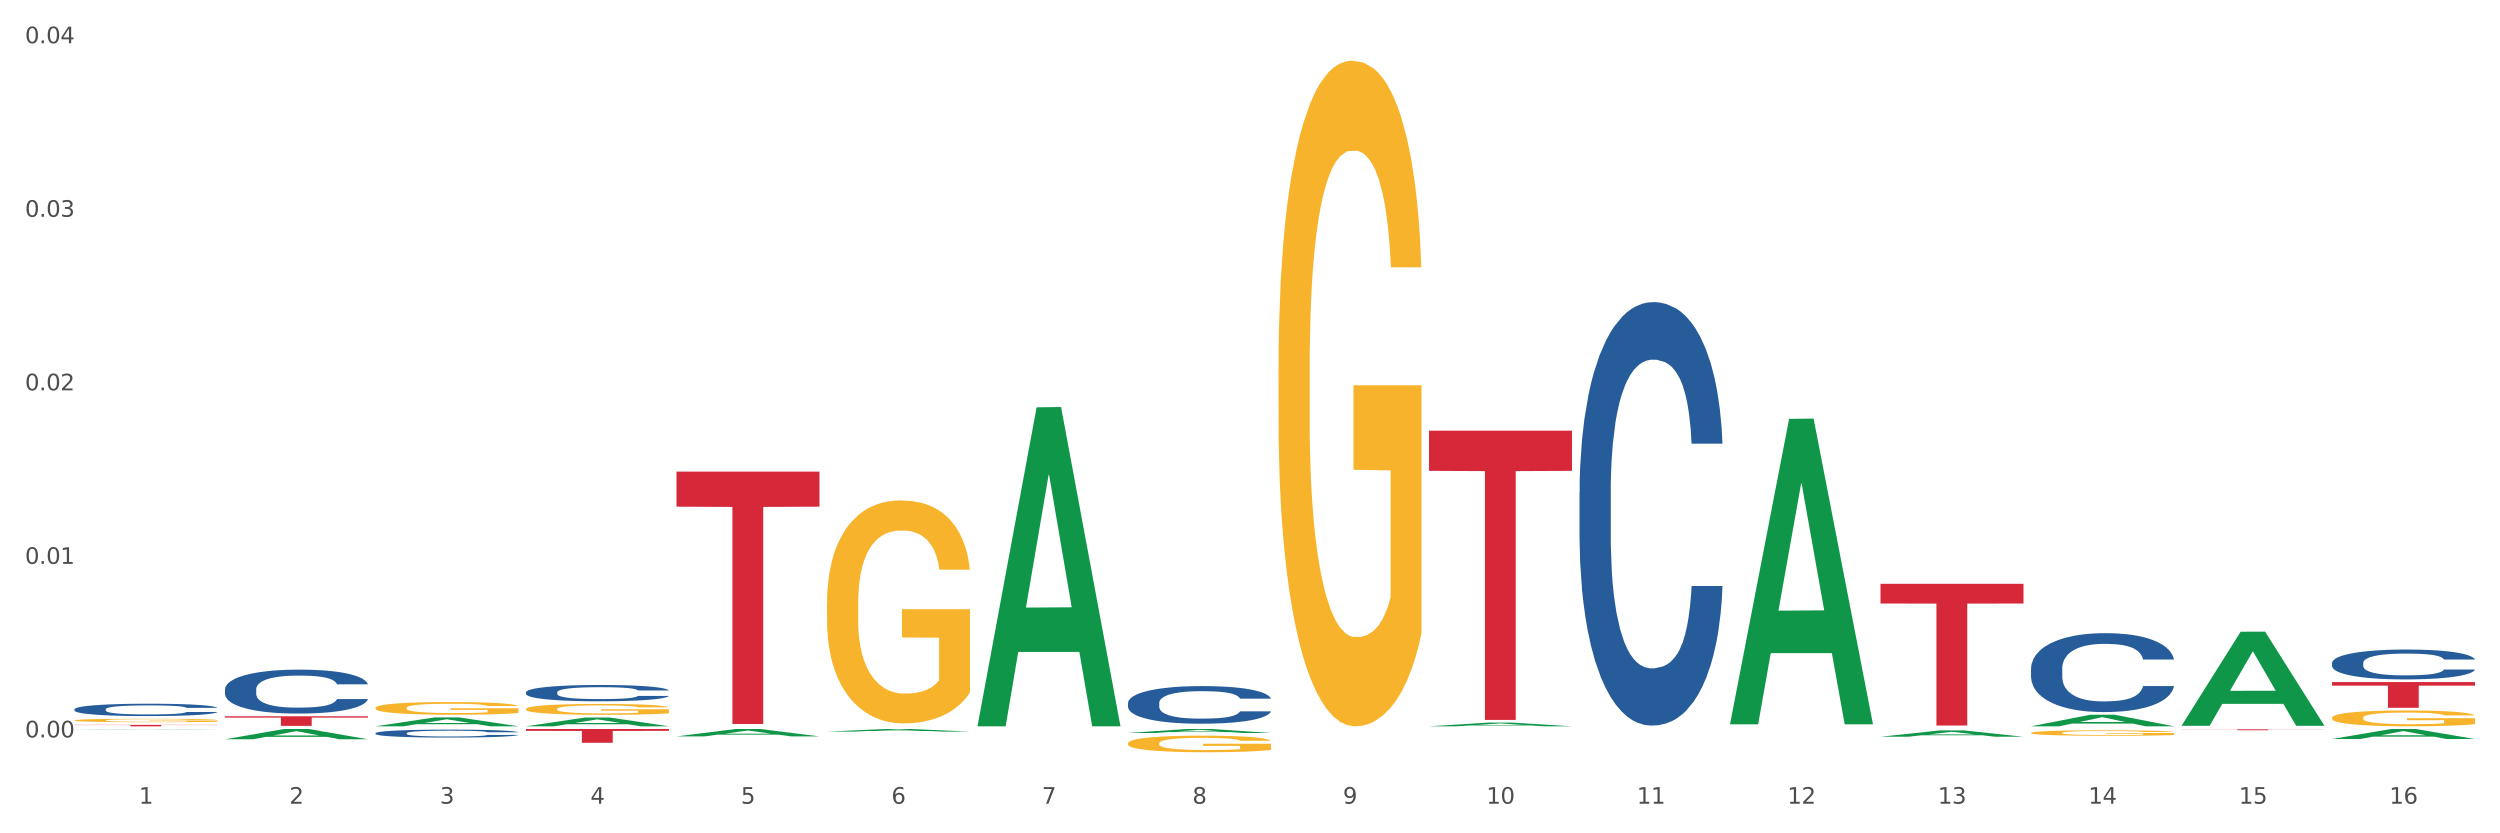 <?xml version="1.0" encoding="utf-8" standalone="no"?>
<!DOCTYPE svg PUBLIC "-//W3C//DTD SVG 1.1//EN"
  "http://www.w3.org/Graphics/SVG/1.1/DTD/svg11.dtd">
<svg xmlns:xlink="http://www.w3.org/1999/xlink" width="1080pt" height="360pt" viewBox="0 0 1080 360" xmlns="http://www.w3.org/2000/svg" version="1.1">
 <rect x="0" y="0" width="1080" height="360" fill="#333333" stroke="none"/>
 <defs>
  <style type="text/css">*{stroke-linejoin: round; stroke-linecap: butt}</style>
 </defs>
 <g id="figure_1">
  <g id="patch_1">
   <path d="M 0 360 
L 1080 360 
L 1080 0 
L 0 0 
z
" style="fill: #ffffff; stroke: #ffffff; stroke-linejoin: miter"/>
  </g>
  <g id="axes_1">
   <g id="matplotlib.axis_1">
    <g id="xtick_1">
     <g id="text_1">
      <!-- 1 -->
      <g style="fill: #4d4d4d" transform="translate(60.004 347.204) scale(0.096 -0.096)">
       <defs>
        <path id="DejaVuSans-31" d="M 794 531 
L 1825 531 
L 1825 4091 
L 703 3866 
L 703 4441 
L 1819 4666 
L 2450 4666 
L 2450 531 
L 3481 531 
L 3481 0 
L 794 0 
L 794 531 
z
" transform="scale(0.016)"/>
       </defs>
       <use xlink:href="#DejaVuSans-31"/>
      </g>
     </g>
    </g>
    <g id="xtick_2">
     <g id="text_2">
      <!-- 2 -->
      <g style="fill: #4d4d4d" transform="translate(125.021 347.204) scale(0.096 -0.096)">
       <defs>
        <path id="DejaVuSans-32" d="M 1228 531 
L 3431 531 
L 3431 0 
L 469 0 
L 469 531 
Q 828 903 1448 1529 
Q 2069 2156 2228 2338 
Q 2531 2678 2651 2914 
Q 2772 3150 2772 3378 
Q 2772 3750 2511 3984 
Q 2250 4219 1831 4219 
Q 1534 4219 1204 4116 
Q 875 4013 500 3803 
L 500 4441 
Q 881 4594 1212 4672 
Q 1544 4750 1819 4750 
Q 2544 4750 2975 4387 
Q 3406 4025 3406 3419 
Q 3406 3131 3298 2873 
Q 3191 2616 2906 2266 
Q 2828 2175 2409 1742 
Q 1991 1309 1228 531 
z
" transform="scale(0.016)"/>
       </defs>
       <use xlink:href="#DejaVuSans-32"/>
      </g>
     </g>
    </g>
    <g id="xtick_3">
     <g id="text_3">
      <!-- 3 -->
      <g style="fill: #4d4d4d" transform="translate(190.039 347.204) scale(0.096 -0.096)">
       <defs>
        <path id="DejaVuSans-33" d="M 2597 2516 
Q 3050 2419 3304 2112 
Q 3559 1806 3559 1356 
Q 3559 666 3084 287 
Q 2609 -91 1734 -91 
Q 1441 -91 1130 -33 
Q 819 25 488 141 
L 488 750 
Q 750 597 1062 519 
Q 1375 441 1716 441 
Q 2309 441 2620 675 
Q 2931 909 2931 1356 
Q 2931 1769 2642 2001 
Q 2353 2234 1838 2234 
L 1294 2234 
L 1294 2753 
L 1863 2753 
Q 2328 2753 2575 2939 
Q 2822 3125 2822 3475 
Q 2822 3834 2567 4026 
Q 2313 4219 1838 4219 
Q 1578 4219 1281 4162 
Q 984 4106 628 3988 
L 628 4550 
Q 988 4650 1302 4700 
Q 1616 4750 1894 4750 
Q 2613 4750 3031 4423 
Q 3450 4097 3450 3541 
Q 3450 3153 3228 2886 
Q 3006 2619 2597 2516 
z
" transform="scale(0.016)"/>
       </defs>
       <use xlink:href="#DejaVuSans-33"/>
      </g>
     </g>
    </g>
    <g id="xtick_4">
     <g id="text_4">
      <!-- 4 -->
      <g style="fill: #4d4d4d" transform="translate(255.056 347.204) scale(0.096 -0.096)">
       <defs>
        <path id="DejaVuSans-34" d="M 2419 4116 
L 825 1625 
L 2419 1625 
L 2419 4116 
z
M 2253 4666 
L 3047 4666 
L 3047 1625 
L 3713 1625 
L 3713 1100 
L 3047 1100 
L 3047 0 
L 2419 0 
L 2419 1100 
L 313 1100 
L 313 1709 
L 2253 4666 
z
" transform="scale(0.016)"/>
       </defs>
       <use xlink:href="#DejaVuSans-34"/>
      </g>
     </g>
    </g>
    <g id="xtick_5">
     <g id="text_5">
      <!-- 5 -->
      <g style="fill: #4d4d4d" transform="translate(320.073 347.204) scale(0.096 -0.096)">
       <defs>
        <path id="DejaVuSans-35" d="M 691 4666 
L 3169 4666 
L 3169 4134 
L 1269 4134 
L 1269 2991 
Q 1406 3038 1543 3061 
Q 1681 3084 1819 3084 
Q 2600 3084 3056 2656 
Q 3513 2228 3513 1497 
Q 3513 744 3044 326 
Q 2575 -91 1722 -91 
Q 1428 -91 1123 -41 
Q 819 9 494 109 
L 494 744 
Q 775 591 1075 516 
Q 1375 441 1709 441 
Q 2250 441 2565 725 
Q 2881 1009 2881 1497 
Q 2881 1984 2565 2268 
Q 2250 2553 1709 2553 
Q 1456 2553 1204 2497 
Q 953 2441 691 2322 
L 691 4666 
z
" transform="scale(0.016)"/>
       </defs>
       <use xlink:href="#DejaVuSans-35"/>
      </g>
     </g>
    </g>
    <g id="xtick_6">
     <g id="text_6">
      <!-- 6 -->
      <g style="fill: #4d4d4d" transform="translate(385.09 347.204) scale(0.096 -0.096)">
       <defs>
        <path id="DejaVuSans-36" d="M 2113 2584 
Q 1688 2584 1439 2293 
Q 1191 2003 1191 1497 
Q 1191 994 1439 701 
Q 1688 409 2113 409 
Q 2538 409 2786 701 
Q 3034 994 3034 1497 
Q 3034 2003 2786 2293 
Q 2538 2584 2113 2584 
z
M 3366 4563 
L 3366 3988 
Q 3128 4100 2886 4159 
Q 2644 4219 2406 4219 
Q 1781 4219 1451 3797 
Q 1122 3375 1075 2522 
Q 1259 2794 1537 2939 
Q 1816 3084 2150 3084 
Q 2853 3084 3261 2657 
Q 3669 2231 3669 1497 
Q 3669 778 3244 343 
Q 2819 -91 2113 -91 
Q 1303 -91 875 529 
Q 447 1150 447 2328 
Q 447 3434 972 4092 
Q 1497 4750 2381 4750 
Q 2619 4750 2861 4703 
Q 3103 4656 3366 4563 
z
" transform="scale(0.016)"/>
       </defs>
       <use xlink:href="#DejaVuSans-36"/>
      </g>
     </g>
    </g>
    <g id="xtick_7">
     <g id="text_7">
      <!-- 7 -->
      <g style="fill: #4d4d4d" transform="translate(450.108 347.204) scale(0.096 -0.096)">
       <defs>
        <path id="DejaVuSans-37" d="M 525 4666 
L 3525 4666 
L 3525 4397 
L 1831 0 
L 1172 0 
L 2766 4134 
L 525 4134 
L 525 4666 
z
" transform="scale(0.016)"/>
       </defs>
       <use xlink:href="#DejaVuSans-37"/>
      </g>
     </g>
    </g>
    <g id="xtick_8">
     <g id="text_8">
      <!-- 8 -->
      <g style="fill: #4d4d4d" transform="translate(515.125 347.204) scale(0.096 -0.096)">
       <defs>
        <path id="DejaVuSans-38" d="M 2034 2216 
Q 1584 2216 1326 1975 
Q 1069 1734 1069 1313 
Q 1069 891 1326 650 
Q 1584 409 2034 409 
Q 2484 409 2743 651 
Q 3003 894 3003 1313 
Q 3003 1734 2745 1975 
Q 2488 2216 2034 2216 
z
M 1403 2484 
Q 997 2584 770 2862 
Q 544 3141 544 3541 
Q 544 4100 942 4425 
Q 1341 4750 2034 4750 
Q 2731 4750 3128 4425 
Q 3525 4100 3525 3541 
Q 3525 3141 3298 2862 
Q 3072 2584 2669 2484 
Q 3125 2378 3379 2068 
Q 3634 1759 3634 1313 
Q 3634 634 3220 271 
Q 2806 -91 2034 -91 
Q 1263 -91 848 271 
Q 434 634 434 1313 
Q 434 1759 690 2068 
Q 947 2378 1403 2484 
z
M 1172 3481 
Q 1172 3119 1398 2916 
Q 1625 2713 2034 2713 
Q 2441 2713 2670 2916 
Q 2900 3119 2900 3481 
Q 2900 3844 2670 4047 
Q 2441 4250 2034 4250 
Q 1625 4250 1398 4047 
Q 1172 3844 1172 3481 
z
" transform="scale(0.016)"/>
       </defs>
       <use xlink:href="#DejaVuSans-38"/>
      </g>
     </g>
    </g>
    <g id="xtick_9">
     <g id="text_9">
      <!-- 9 -->
      <g style="fill: #4d4d4d" transform="translate(580.142 347.204) scale(0.096 -0.096)">
       <defs>
        <path id="DejaVuSans-39" d="M 703 97 
L 703 672 
Q 941 559 1184 500 
Q 1428 441 1663 441 
Q 2288 441 2617 861 
Q 2947 1281 2994 2138 
Q 2813 1869 2534 1725 
Q 2256 1581 1919 1581 
Q 1219 1581 811 2004 
Q 403 2428 403 3163 
Q 403 3881 828 4315 
Q 1253 4750 1959 4750 
Q 2769 4750 3195 4129 
Q 3622 3509 3622 2328 
Q 3622 1225 3098 567 
Q 2575 -91 1691 -91 
Q 1453 -91 1209 -44 
Q 966 3 703 97 
z
M 1959 2075 
Q 2384 2075 2632 2365 
Q 2881 2656 2881 3163 
Q 2881 3666 2632 3958 
Q 2384 4250 1959 4250 
Q 1534 4250 1286 3958 
Q 1038 3666 1038 3163 
Q 1038 2656 1286 2365 
Q 1534 2075 1959 2075 
z
" transform="scale(0.016)"/>
       </defs>
       <use xlink:href="#DejaVuSans-39"/>
      </g>
     </g>
    </g>
    <g id="xtick_10">
     <g id="text_10">
      <!-- 10 -->
      <g style="fill: #4d4d4d" transform="translate(642.105 347.204) scale(0.096 -0.096)">
       <defs>
        <path id="DejaVuSans-30" d="M 2034 4250 
Q 1547 4250 1301 3770 
Q 1056 3291 1056 2328 
Q 1056 1369 1301 889 
Q 1547 409 2034 409 
Q 2525 409 2770 889 
Q 3016 1369 3016 2328 
Q 3016 3291 2770 3770 
Q 2525 4250 2034 4250 
z
M 2034 4750 
Q 2819 4750 3233 4129 
Q 3647 3509 3647 2328 
Q 3647 1150 3233 529 
Q 2819 -91 2034 -91 
Q 1250 -91 836 529 
Q 422 1150 422 2328 
Q 422 3509 836 4129 
Q 1250 4750 2034 4750 
z
" transform="scale(0.016)"/>
       </defs>
       <use xlink:href="#DejaVuSans-31"/>
       <use xlink:href="#DejaVuSans-30" transform="translate(63.623 0)"/>
      </g>
     </g>
    </g>
    <g id="xtick_11">
     <g id="text_11">
      <!-- 11 -->
      <g style="fill: #4d4d4d" transform="translate(707.123 347.204) scale(0.096 -0.096)">
       <use xlink:href="#DejaVuSans-31"/>
       <use xlink:href="#DejaVuSans-31" transform="translate(63.623 0)"/>
      </g>
     </g>
    </g>
    <g id="xtick_12">
     <g id="text_12">
      <!-- 12 -->
      <g style="fill: #4d4d4d" transform="translate(772.14 347.204) scale(0.096 -0.096)">
       <use xlink:href="#DejaVuSans-31"/>
       <use xlink:href="#DejaVuSans-32" transform="translate(63.623 0)"/>
      </g>
     </g>
    </g>
    <g id="xtick_13">
     <g id="text_13">
      <!-- 13 -->
      <g style="fill: #4d4d4d" transform="translate(837.157 347.204) scale(0.096 -0.096)">
       <use xlink:href="#DejaVuSans-31"/>
       <use xlink:href="#DejaVuSans-33" transform="translate(63.623 0)"/>
      </g>
     </g>
    </g>
    <g id="xtick_14">
     <g id="text_14">
      <!-- 14 -->
      <g style="fill: #4d4d4d" transform="translate(902.174 347.204) scale(0.096 -0.096)">
       <use xlink:href="#DejaVuSans-31"/>
       <use xlink:href="#DejaVuSans-34" transform="translate(63.623 0)"/>
      </g>
     </g>
    </g>
    <g id="xtick_15">
     <g id="text_15">
      <!-- 15 -->
      <g style="fill: #4d4d4d" transform="translate(967.192 347.204) scale(0.096 -0.096)">
       <use xlink:href="#DejaVuSans-31"/>
       <use xlink:href="#DejaVuSans-35" transform="translate(63.623 0)"/>
      </g>
     </g>
    </g>
    <g id="xtick_16">
     <g id="text_16">
      <!-- 16 -->
      <g style="fill: #4d4d4d" transform="translate(1032.209 347.204) scale(0.096 -0.096)">
       <use xlink:href="#DejaVuSans-31"/>
       <use xlink:href="#DejaVuSans-36" transform="translate(63.623 0)"/>
      </g>
     </g>
    </g>
    <g id="xtick_17"/>
    <g id="xtick_18"/>
    <g id="xtick_19"/>
    <g id="xtick_20"/>
    <g id="xtick_21"/>
    <g id="xtick_22"/>
    <g id="xtick_23"/>
    <g id="xtick_24"/>
    <g id="xtick_25"/>
    <g id="xtick_26"/>
    <g id="xtick_27"/>
    <g id="xtick_28"/>
    <g id="xtick_29"/>
    <g id="xtick_30"/>
    <g id="xtick_31"/>
   </g>
   <g id="matplotlib.axis_2">
    <g id="ytick_1">
     <g id="text_17">
      <!-- 0.00 -->
      <g style="fill: #4d4d4d" transform="translate(10.8 318.564) scale(0.096 -0.096)">
       <defs>
        <path id="DejaVuSans-2e" d="M 684 794 
L 1344 794 
L 1344 0 
L 684 0 
L 684 794 
z
" transform="scale(0.016)"/>
       </defs>
       <use xlink:href="#DejaVuSans-30"/>
       <use xlink:href="#DejaVuSans-2e" transform="translate(63.623 0)"/>
       <use xlink:href="#DejaVuSans-30" transform="translate(95.41 0)"/>
       <use xlink:href="#DejaVuSans-30" transform="translate(159.033 0)"/>
      </g>
     </g>
    </g>
    <g id="ytick_2">
     <g id="text_18">
      <!-- 0.01 -->
      <g style="fill: #4d4d4d" transform="translate(10.8 243.594) scale(0.096 -0.096)">
       <use xlink:href="#DejaVuSans-30"/>
       <use xlink:href="#DejaVuSans-2e" transform="translate(63.623 0)"/>
       <use xlink:href="#DejaVuSans-30" transform="translate(95.41 0)"/>
       <use xlink:href="#DejaVuSans-31" transform="translate(159.033 0)"/>
      </g>
     </g>
    </g>
    <g id="ytick_3">
     <g id="text_19">
      <!-- 0.02 -->
      <g style="fill: #4d4d4d" transform="translate(10.8 168.624) scale(0.096 -0.096)">
       <use xlink:href="#DejaVuSans-30"/>
       <use xlink:href="#DejaVuSans-2e" transform="translate(63.623 0)"/>
       <use xlink:href="#DejaVuSans-30" transform="translate(95.41 0)"/>
       <use xlink:href="#DejaVuSans-32" transform="translate(159.033 0)"/>
      </g>
     </g>
    </g>
    <g id="ytick_4">
     <g id="text_20">
      <!-- 0.03 -->
      <g style="fill: #4d4d4d" transform="translate(10.8 93.653) scale(0.096 -0.096)">
       <use xlink:href="#DejaVuSans-30"/>
       <use xlink:href="#DejaVuSans-2e" transform="translate(63.623 0)"/>
       <use xlink:href="#DejaVuSans-30" transform="translate(95.41 0)"/>
       <use xlink:href="#DejaVuSans-33" transform="translate(159.033 0)"/>
      </g>
     </g>
    </g>
    <g id="ytick_5">
     <g id="text_21">
      <!-- 0.04 -->
      <g style="fill: #4d4d4d" transform="translate(10.8 18.683) scale(0.096 -0.096)">
       <use xlink:href="#DejaVuSans-30"/>
       <use xlink:href="#DejaVuSans-2e" transform="translate(63.623 0)"/>
       <use xlink:href="#DejaVuSans-30" transform="translate(95.41 0)"/>
       <use xlink:href="#DejaVuSans-34" transform="translate(159.033 0)"/>
      </g>
     </g>
    </g>
    <g id="ytick_6"/>
    <g id="ytick_7"/>
    <g id="ytick_8"/>
    <g id="ytick_9"/>
   </g>
   <g id="PolyCollection_1">
    <path d="M 942.416 315.059 
L 1004.183 315.059 
L 1004.183 315.117 
L 979.886 315.117 
L 979.886 315.477 
L 966.567 315.477 
L 966.567 315.117 
L 942.416 315.117 
L 942.416 315.059 
L 942.416 315.059 
z
" clip-path="url(#p517691adae)" style="fill: #d62839"/>
    <path d="M 1007.434 294.653 
L 1069.2 294.653 
L 1069.2 296.197 
L 1044.903 296.208 
L 1044.903 305.765 
L 1031.584 305.765 
L 1031.584 296.208 
L 1007.434 296.197 
L 1007.434 294.664 
L 1007.434 294.653 
z
" clip-path="url(#p517691adae)" style="fill: #d62839"/>
    <path d="M 812.382 252.201 
L 874.148 252.201 
L 874.148 260.712 
L 849.852 260.769 
L 849.852 313.442 
L 836.532 313.442 
L 836.532 260.769 
L 812.382 260.712 
L 812.382 252.259 
L 812.382 252.201 
z
" clip-path="url(#p517691adae)" style="fill: #d62839"/>
    <path d="M 617.33 186.04 
L 679.097 186.04 
L 679.097 203.408 
L 654.8 203.525 
L 654.8 311.016 
L 641.481 311.016 
L 641.481 203.525 
L 617.33 203.408 
L 617.33 186.158 
L 617.33 186.04 
z
" clip-path="url(#p517691adae)" style="fill: #d62839"/>
    <path d="M 227.227 314.917 
L 288.993 314.917 
L 288.993 315.746 
L 264.696 315.752 
L 264.696 320.88 
L 251.377 320.88 
L 251.377 315.752 
L 227.227 315.746 
L 227.227 314.923 
L 227.227 314.917 
z
" clip-path="url(#p517691adae)" style="fill: #d62839"/>
    <path d="M 292.244 203.738 
L 354.01 203.738 
L 354.01 218.889 
L 329.714 218.992 
L 329.714 312.766 
L 316.394 312.766 
L 316.394 218.992 
L 292.244 218.889 
L 292.244 203.84 
L 292.244 203.738 
z
" clip-path="url(#p517691adae)" style="fill: #d62839"/>
    <path d="M 32.175 313.154 
L 93.941 313.154 
L 93.941 313.239 
L 69.645 313.239 
L 69.645 313.762 
L 56.325 313.762 
L 56.325 313.239 
L 32.175 313.239 
L 32.175 313.155 
L 32.175 313.154 
z
" clip-path="url(#p517691adae)" style="fill: #d62839"/>
    <path d="M 97.192 309.418 
L 158.959 309.418 
L 158.959 309.995 
L 134.662 309.999 
L 134.662 313.569 
L 121.343 313.569 
L 121.343 309.999 
L 97.192 309.995 
L 97.192 309.422 
L 97.192 309.418 
z
" clip-path="url(#p517691adae)" style="fill: #d62839"/>
    <path d="M 97.192 319.369 
L 97.256 319.364 
L 122.727 314.921 
L 133.297 314.917 
L 158.959 319.377 
L 146.733 319.377 
L 141.193 318.338 
L 114.894 318.338 
L 114.703 318.355 
L 109.354 319.377 
L 97.192 319.377 
L 97.192 319.369 
L 118.206 317.719 
L 137.882 317.714 
L 128.139 315.868 
L 128.012 315.859 
L 127.884 315.872 
L 118.142 317.714 
L 118.206 317.719 
L 97.192 319.369 
z
" clip-path="url(#p517691adae)" style="fill: #109648"/>
    <path d="M 32.175 315.06 
L 32.239 315.06 
L 57.709 314.917 
L 68.28 314.917 
L 93.941 315.06 
L 81.715 315.06 
L 76.176 315.027 
L 49.877 315.027 
L 49.686 315.027 
L 44.337 315.06 
L 32.175 315.06 
L 32.175 315.06 
L 53.188 315.007 
L 72.864 315.007 
L 63.122 314.948 
L 62.995 314.947 
L 62.867 314.948 
L 53.125 315.007 
L 53.188 315.007 
L 32.175 315.06 
z
" clip-path="url(#p517691adae)" style="fill: #109648"/>
    <path d="M 227.227 313.755 
L 227.29 313.752 
L 252.761 309.967 
L 263.331 309.964 
L 288.993 313.762 
L 276.767 313.762 
L 271.227 312.878 
L 244.929 312.878 
L 244.738 312.892 
L 239.389 313.762 
L 227.227 313.762 
L 227.227 313.755 
L 248.24 312.35 
L 267.916 312.346 
L 258.174 310.773 
L 258.046 310.766 
L 257.919 310.777 
L 248.176 312.346 
L 248.24 312.35 
L 227.227 313.755 
z
" clip-path="url(#p517691adae)" style="fill: #109648"/>
    <path d="M 162.209 313.755 
L 162.273 313.752 
L 187.744 309.927 
L 198.314 309.923 
L 223.976 313.762 
L 211.75 313.762 
L 206.21 312.868 
L 179.912 312.868 
L 179.721 312.883 
L 174.372 313.762 
L 162.209 313.762 
L 162.209 313.755 
L 183.223 312.335 
L 202.899 312.331 
L 193.156 310.742 
L 193.029 310.734 
L 192.902 310.745 
L 183.159 312.331 
L 183.223 312.335 
L 162.209 313.755 
z
" clip-path="url(#p517691adae)" style="fill: #109648"/>
    <path d="M 292.244 318.121 
L 292.308 318.118 
L 317.778 314.92 
L 328.349 314.917 
L 354.01 318.127 
L 341.784 318.127 
L 336.245 317.38 
L 309.946 317.38 
L 309.755 317.392 
L 304.406 318.127 
L 292.244 318.127 
L 292.244 318.121 
L 313.257 316.934 
L 332.933 316.931 
L 323.191 315.601 
L 323.063 315.595 
L 322.936 315.605 
L 313.194 316.931 
L 313.257 316.934 
L 292.244 318.121 
z
" clip-path="url(#p517691adae)" style="fill: #109648"/>
    <path d="M 357.261 316.042 
L 357.325 316.041 
L 382.796 314.918 
L 393.366 314.917 
L 419.028 316.044 
L 406.802 316.044 
L 401.262 315.782 
L 374.963 315.782 
L 374.772 315.786 
L 369.423 316.044 
L 357.261 316.044 
L 357.261 316.042 
L 378.275 315.625 
L 397.951 315.624 
L 388.208 315.158 
L 388.081 315.155 
L 387.953 315.159 
L 378.211 315.624 
L 378.275 315.625 
L 357.261 316.042 
z
" clip-path="url(#p517691adae)" style="fill: #109648"/>
    <path d="M 422.278 313.503 
L 422.342 313.374 
L 447.813 175.961 
L 458.383 175.831 
L 484.045 313.762 
L 471.819 313.762 
L 466.279 281.643 
L 439.981 281.643 
L 439.79 282.161 
L 434.441 313.762 
L 422.278 313.762 
L 422.278 313.503 
L 443.292 262.475 
L 462.968 262.346 
L 453.225 205.231 
L 453.098 204.972 
L 452.971 205.36 
L 443.228 262.346 
L 443.292 262.475 
L 422.278 313.503 
z
" clip-path="url(#p517691adae)" style="fill: #109648"/>
    <path d="M 487.296 316.64 
L 487.359 316.638 
L 512.83 314.919 
L 523.4 314.917 
L 549.062 316.643 
L 536.836 316.643 
L 531.296 316.241 
L 504.998 316.241 
L 504.807 316.247 
L 499.458 316.643 
L 487.296 316.643 
L 487.296 316.64 
L 508.309 316.001 
L 527.985 316 
L 518.243 315.285 
L 518.115 315.282 
L 517.988 315.287 
L 508.245 316 
L 508.309 316.001 
L 487.296 316.64 
z
" clip-path="url(#p517691adae)" style="fill: #109648"/>
    <path d="M 942.416 313.476 
L 942.48 313.438 
L 967.951 272.905 
L 978.521 272.866 
L 1004.183 313.552 
L 991.957 313.552 
L 986.417 304.078 
L 960.118 304.078 
L 959.927 304.231 
L 954.579 313.552 
L 942.416 313.552 
L 942.416 313.476 
L 963.43 298.424 
L 983.106 298.386 
L 973.363 281.538 
L 973.236 281.462 
L 973.109 281.577 
L 963.366 298.386 
L 963.43 298.424 
L 942.416 313.476 
z
" clip-path="url(#p517691adae)" style="fill: #109648"/>
    <path d="M 1007.434 319.254 
L 1007.497 319.25 
L 1032.968 314.921 
L 1043.538 314.917 
L 1069.2 319.262 
L 1056.974 319.262 
L 1051.434 318.251 
L 1025.136 318.251 
L 1024.945 318.267 
L 1019.596 319.262 
L 1007.434 319.262 
L 1007.434 319.254 
L 1028.447 317.647 
L 1048.123 317.643 
L 1038.38 315.843 
L 1038.253 315.835 
L 1038.126 315.847 
L 1028.383 317.643 
L 1028.447 317.647 
L 1007.434 319.254 
z
" clip-path="url(#p517691adae)" style="fill: #109648"/>
    <path d="M 162.209 305.819 
L 162.282 305.814 
L 162.282 305.634 
L 162.428 305.479 
L 163.157 305.103 
L 164.251 304.792 
L 165.054 304.627 
L 165.856 304.492 
L 166.804 304.357 
L 167.97 304.217 
L 170.085 304.011 
L 171.398 303.906 
L 173.002 303.796 
L 175.919 303.636 
L 178.034 303.546 
L 180.222 303.471 
L 183.795 303.38 
L 186.128 303.34 
L 188.608 303.31 
L 191.598 303.29 
L 193.858 303.285 
L 198.817 303.3 
L 203.047 303.345 
L 205.089 303.38 
L 207.714 303.44 
L 209.099 303.481 
L 211.36 303.561 
L 213.694 303.666 
L 215.298 303.756 
L 217.704 303.926 
L 219.528 304.096 
L 221.205 304.307 
L 222.08 304.452 
L 222.736 304.587 
L 223.32 304.742 
L 223.903 304.988 
L 210.777 304.988 
L 210.266 304.813 
L 209.464 304.647 
L 208.297 304.487 
L 207.276 304.387 
L 205.526 304.262 
L 203.922 304.182 
L 202.245 304.122 
L 200.203 304.071 
L 198.598 304.046 
L 196.338 304.026 
L 191.889 304.031 
L 188.9 304.071 
L 186.858 304.122 
L 185.545 304.167 
L 184.378 304.217 
L 183.066 304.287 
L 181.534 304.392 
L 180.44 304.487 
L 179.347 304.607 
L 178.471 304.727 
L 177.669 304.868 
L 177.013 305.018 
L 176.503 305.173 
L 176.065 305.363 
L 175.7 305.679 
L 175.7 306.365 
L 175.846 306.52 
L 176.211 306.725 
L 176.648 306.881 
L 177.378 307.066 
L 178.034 307.191 
L 179.274 307.371 
L 180.659 307.522 
L 181.753 307.617 
L 182.847 307.697 
L 184.743 307.807 
L 186.858 307.897 
L 188.681 307.952 
L 191.16 308.002 
L 192.837 308.022 
L 194.296 308.032 
L 197.869 308.032 
L 200.422 308.017 
L 203.266 307.982 
L 205.453 307.937 
L 207.276 307.882 
L 209.318 307.792 
L 210.631 307.707 
L 210.631 306.66 
L 194.588 306.655 
L 194.588 305.959 
L 223.976 305.959 
L 223.976 308.002 
L 222.736 308.107 
L 221.351 308.203 
L 219.892 308.288 
L 217.704 308.393 
L 215.079 308.493 
L 212.746 308.563 
L 210.266 308.623 
L 207.349 308.678 
L 203.557 308.728 
L 201.224 308.748 
L 198.307 308.763 
L 194.879 308.768 
L 191.889 308.758 
L 188.972 308.733 
L 185.91 308.688 
L 182.92 308.623 
L 180.659 308.558 
L 178.399 308.478 
L 175.992 308.373 
L 174.096 308.273 
L 172.638 308.183 
L 171.033 308.067 
L 169.283 307.917 
L 167.97 307.782 
L 166.804 307.642 
L 165.564 307.461 
L 164.689 307.306 
L 163.814 307.111 
L 163.303 306.966 
L 162.72 306.74 
L 162.282 306.425 
L 162.209 305.819 
z
" clip-path="url(#p517691adae)" style="fill: #f7b32b"/>
    <path d="M 32.175 311.197 
L 32.248 311.196 
L 32.248 311.147 
L 32.394 311.105 
L 33.123 311.003 
L 34.217 310.918 
L 35.019 310.873 
L 35.821 310.836 
L 36.769 310.8 
L 37.936 310.762 
L 40.051 310.706 
L 41.363 310.677 
L 42.968 310.647 
L 45.885 310.604 
L 47.999 310.579 
L 50.187 310.559 
L 53.76 310.534 
L 56.094 310.523 
L 58.573 310.515 
L 61.563 310.51 
L 63.824 310.508 
L 68.783 310.512 
L 73.012 310.525 
L 75.054 310.534 
L 77.679 310.551 
L 79.065 310.561 
L 81.326 310.583 
L 83.659 310.612 
L 85.263 310.636 
L 87.67 310.683 
L 89.493 310.729 
L 91.17 310.786 
L 92.045 310.826 
L 92.702 310.862 
L 93.285 310.905 
L 93.868 310.971 
L 80.742 310.971 
L 80.232 310.924 
L 79.43 310.879 
L 78.263 310.835 
L 77.242 310.808 
L 75.492 310.774 
L 73.887 310.752 
L 72.21 310.736 
L 70.168 310.722 
L 68.564 310.715 
L 66.303 310.71 
L 61.855 310.711 
L 58.865 310.722 
L 56.823 310.736 
L 55.511 310.748 
L 54.344 310.762 
L 53.031 310.781 
L 51.5 310.809 
L 50.406 310.835 
L 49.312 310.868 
L 48.437 310.9 
L 47.635 310.939 
L 46.979 310.979 
L 46.468 311.022 
L 46.031 311.073 
L 45.666 311.159 
L 45.666 311.346 
L 45.812 311.388 
L 46.176 311.444 
L 46.614 311.486 
L 47.343 311.536 
L 47.999 311.57 
L 49.239 311.619 
L 50.625 311.66 
L 51.719 311.686 
L 52.812 311.708 
L 54.708 311.738 
L 56.823 311.762 
L 58.646 311.777 
L 61.126 311.791 
L 62.803 311.796 
L 64.261 311.799 
L 67.835 311.799 
L 70.387 311.795 
L 73.231 311.786 
L 75.419 311.773 
L 77.242 311.758 
L 79.284 311.734 
L 80.596 311.711 
L 80.596 311.426 
L 64.553 311.425 
L 64.553 311.235 
L 93.941 311.235 
L 93.941 311.791 
L 92.702 311.82 
L 91.316 311.845 
L 89.858 311.869 
L 87.67 311.897 
L 85.045 311.924 
L 82.711 311.944 
L 80.232 311.96 
L 77.315 311.975 
L 73.523 311.988 
L 71.189 311.994 
L 68.272 311.998 
L 64.845 311.999 
L 61.855 311.997 
L 58.938 311.99 
L 55.875 311.978 
L 52.885 311.96 
L 50.625 311.942 
L 48.364 311.92 
L 45.958 311.892 
L 44.062 311.865 
L 42.603 311.84 
L 40.999 311.809 
L 39.249 311.768 
L 37.936 311.731 
L 36.769 311.693 
L 35.529 311.644 
L 34.654 311.602 
L 33.779 311.549 
L 33.269 311.509 
L 32.685 311.448 
L 32.248 311.362 
L 32.175 311.197 
z
" clip-path="url(#p517691adae)" style="fill: #f7b32b"/>
    <path d="M 617.33 313.759 
L 617.394 313.758 
L 642.865 312.172 
L 653.435 312.171 
L 679.097 313.762 
L 666.871 313.762 
L 661.331 313.392 
L 635.032 313.392 
L 634.841 313.398 
L 629.492 313.762 
L 617.33 313.762 
L 617.33 313.759 
L 638.343 313.171 
L 658.02 313.169 
L 648.277 312.51 
L 648.15 312.507 
L 648.022 312.511 
L 638.28 313.169 
L 638.343 313.171 
L 617.33 313.759 
z
" clip-path="url(#p517691adae)" style="fill: #109648"/>
    <path d="M 747.365 312.661 
L 747.428 312.536 
L 772.899 180.949 
L 783.469 180.825 
L 809.131 312.909 
L 796.905 312.909 
L 791.365 282.151 
L 765.067 282.151 
L 764.876 282.647 
L 759.527 312.909 
L 747.365 312.909 
L 747.365 312.661 
L 768.378 263.796 
L 788.054 263.672 
L 778.312 208.978 
L 778.184 208.73 
L 778.057 209.102 
L 768.314 263.672 
L 768.378 263.796 
L 747.365 312.661 
z
" clip-path="url(#p517691adae)" style="fill: #109648"/>
    <path d="M 1007.434 310.082 
L 1007.507 310.076 
L 1007.507 309.851 
L 1007.652 309.657 
L 1008.382 309.188 
L 1009.475 308.801 
L 1010.278 308.595 
L 1011.08 308.426 
L 1012.028 308.257 
L 1013.195 308.082 
L 1015.309 307.826 
L 1016.622 307.695 
L 1018.226 307.558 
L 1021.143 307.358 
L 1023.258 307.245 
L 1025.446 307.151 
L 1029.019 307.039 
L 1031.353 306.989 
L 1033.832 306.952 
L 1036.822 306.927 
L 1039.083 306.92 
L 1044.041 306.939 
L 1048.271 306.995 
L 1050.313 307.039 
L 1052.938 307.114 
L 1054.324 307.164 
L 1056.584 307.264 
L 1058.918 307.395 
L 1060.522 307.508 
L 1062.929 307.72 
L 1064.752 307.933 
L 1066.429 308.195 
L 1067.304 308.376 
L 1067.96 308.545 
L 1068.544 308.739 
L 1069.127 309.045 
L 1056.001 309.045 
L 1055.49 308.826 
L 1054.688 308.62 
L 1053.521 308.42 
L 1052.5 308.295 
L 1050.75 308.139 
L 1049.146 308.039 
L 1047.469 307.964 
L 1045.427 307.901 
L 1043.823 307.87 
L 1041.562 307.845 
L 1037.114 307.851 
L 1034.124 307.901 
L 1032.082 307.964 
L 1030.769 308.02 
L 1029.602 308.082 
L 1028.29 308.17 
L 1026.758 308.301 
L 1025.665 308.42 
L 1024.571 308.57 
L 1023.696 308.72 
L 1022.893 308.895 
L 1022.237 309.082 
L 1021.727 309.276 
L 1021.289 309.513 
L 1020.925 309.907 
L 1020.925 310.763 
L 1021.07 310.957 
L 1021.435 311.213 
L 1021.873 311.407 
L 1022.602 311.638 
L 1023.258 311.794 
L 1024.498 312.019 
L 1025.883 312.207 
L 1026.977 312.325 
L 1028.071 312.425 
L 1029.967 312.563 
L 1032.082 312.675 
L 1033.905 312.744 
L 1036.384 312.806 
L 1038.062 312.831 
L 1039.52 312.844 
L 1043.093 312.844 
L 1045.646 312.825 
L 1048.49 312.781 
L 1050.677 312.725 
L 1052.5 312.656 
L 1054.542 312.544 
L 1055.855 312.438 
L 1055.855 311.132 
L 1039.812 311.126 
L 1039.812 310.257 
L 1069.2 310.257 
L 1069.2 312.806 
L 1067.96 312.938 
L 1066.575 313.056 
L 1065.116 313.163 
L 1062.929 313.294 
L 1060.303 313.419 
L 1057.97 313.506 
L 1055.49 313.581 
L 1052.573 313.65 
L 1048.781 313.712 
L 1046.448 313.737 
L 1043.531 313.756 
L 1040.103 313.762 
L 1037.114 313.75 
L 1034.197 313.719 
L 1031.134 313.662 
L 1028.144 313.581 
L 1025.883 313.5 
L 1023.623 313.4 
L 1021.216 313.269 
L 1019.32 313.144 
L 1017.862 313.031 
L 1016.257 312.888 
L 1014.507 312.7 
L 1013.195 312.531 
L 1012.028 312.357 
L 1010.788 312.132 
L 1009.913 311.938 
L 1009.038 311.694 
L 1008.527 311.513 
L 1007.944 311.232 
L 1007.507 310.838 
L 1007.434 310.082 
z
" clip-path="url(#p517691adae)" style="fill: #f7b32b"/>
    <path d="M 877.399 316.593 
L 877.472 316.591 
L 877.472 316.513 
L 877.618 316.446 
L 878.347 316.285 
L 879.441 316.151 
L 880.243 316.08 
L 881.045 316.022 
L 881.993 315.964 
L 883.16 315.904 
L 885.275 315.815 
L 886.588 315.77 
L 888.192 315.723 
L 891.109 315.654 
L 893.224 315.615 
L 895.411 315.583 
L 898.985 315.544 
L 901.318 315.527 
L 903.798 315.514 
L 906.787 315.505 
L 909.048 315.503 
L 914.007 315.51 
L 918.236 315.529 
L 920.278 315.544 
L 922.904 315.57 
L 924.289 315.587 
L 926.55 315.622 
L 928.883 315.667 
L 930.488 315.706 
L 932.894 315.779 
L 934.717 315.852 
L 936.394 315.942 
L 937.27 316.005 
L 937.926 316.063 
L 938.509 316.13 
L 939.093 316.235 
L 925.966 316.235 
L 925.456 316.16 
L 924.654 316.089 
L 923.487 316.02 
L 922.466 315.977 
L 920.716 315.923 
L 919.111 315.889 
L 917.434 315.863 
L 915.392 315.841 
L 913.788 315.83 
L 911.527 315.822 
L 907.079 315.824 
L 904.089 315.841 
L 902.047 315.863 
L 900.735 315.882 
L 899.568 315.904 
L 898.255 315.934 
L 896.724 315.979 
L 895.63 316.02 
L 894.536 316.072 
L 893.661 316.123 
L 892.859 316.184 
L 892.203 316.248 
L 891.692 316.315 
L 891.255 316.397 
L 890.89 316.533 
L 890.89 316.828 
L 891.036 316.894 
L 891.4 316.983 
L 891.838 317.049 
L 892.567 317.129 
L 893.224 317.183 
L 894.463 317.261 
L 895.849 317.325 
L 896.943 317.366 
L 898.037 317.401 
L 899.933 317.448 
L 902.047 317.487 
L 903.87 317.51 
L 906.35 317.532 
L 908.027 317.541 
L 909.486 317.545 
L 913.059 317.545 
L 915.611 317.538 
L 918.455 317.523 
L 920.643 317.504 
L 922.466 317.48 
L 924.508 317.441 
L 925.82 317.405 
L 925.82 316.955 
L 909.777 316.953 
L 909.777 316.653 
L 939.166 316.653 
L 939.166 317.532 
L 937.926 317.577 
L 936.54 317.618 
L 935.082 317.655 
L 932.894 317.7 
L 930.269 317.743 
L 927.935 317.773 
L 925.456 317.799 
L 922.539 317.823 
L 918.747 317.844 
L 916.413 317.853 
L 913.496 317.859 
L 910.069 317.861 
L 907.079 317.857 
L 904.162 317.846 
L 901.099 317.827 
L 898.109 317.799 
L 895.849 317.771 
L 893.588 317.736 
L 891.182 317.691 
L 889.286 317.648 
L 887.827 317.609 
L 886.223 317.56 
L 884.473 317.495 
L 883.16 317.437 
L 881.993 317.377 
L 880.754 317.299 
L 879.879 317.233 
L 879.003 317.149 
L 878.493 317.086 
L 877.91 316.989 
L 877.472 316.853 
L 877.399 316.593 
z
" clip-path="url(#p517691adae)" style="fill: #f7b32b"/>
    <path d="M 487.296 303.693 
L 487.369 303.678 
L 487.369 303.262 
L 487.588 302.698 
L 488.391 301.659 
L 489.413 300.873 
L 491.165 299.952 
L 492.114 299.566 
L 493.356 299.136 
L 495.911 298.438 
L 498.831 297.844 
L 500.876 297.518 
L 502.409 297.31 
L 505.84 296.939 
L 507.811 296.776 
L 509.856 296.642 
L 511.608 296.553 
L 514.528 296.449 
L 516.865 296.405 
L 519.566 296.39 
L 521.829 296.405 
L 524.823 296.464 
L 529.203 296.642 
L 530.883 296.746 
L 533.146 296.924 
L 535.482 297.162 
L 537.38 297.399 
L 539.571 297.741 
L 541.834 298.186 
L 544.024 298.75 
L 545.558 299.269 
L 546.799 299.819 
L 547.894 300.487 
L 548.697 301.214 
L 549.062 301.823 
L 535.701 301.823 
L 535.336 301.273 
L 534.606 300.68 
L 533.876 300.279 
L 533.073 299.952 
L 531.832 299.581 
L 530.737 299.344 
L 528.911 299.062 
L 527.232 298.884 
L 525.845 298.78 
L 524.166 298.691 
L 520.588 298.601 
L 518.033 298.601 
L 516.427 298.631 
L 514.455 298.705 
L 512.776 298.809 
L 510.805 298.987 
L 509.272 299.18 
L 507.738 299.433 
L 506.862 299.611 
L 505.548 299.937 
L 504.672 300.205 
L 503.504 300.665 
L 502.847 300.991 
L 501.679 301.837 
L 501.168 302.461 
L 500.949 302.891 
L 500.803 303.366 
L 500.803 305.682 
L 501.241 306.721 
L 501.606 307.166 
L 502.19 307.671 
L 503.285 308.324 
L 504.891 308.962 
L 506.57 309.422 
L 507.957 309.705 
L 509.272 309.912 
L 510.586 310.076 
L 512.192 310.224 
L 513.506 310.313 
L 515.478 310.402 
L 517.814 310.447 
L 519.639 310.447 
L 523.363 310.372 
L 525.042 310.298 
L 526.648 310.194 
L 528.4 310.031 
L 529.787 309.853 
L 530.591 309.719 
L 531.905 309.437 
L 532.927 309.14 
L 533.803 308.799 
L 534.387 308.502 
L 535.044 308.057 
L 535.555 307.552 
L 535.701 307.285 
L 549.062 307.285 
L 548.77 307.819 
L 548.259 308.339 
L 547.237 309.037 
L 546.434 309.437 
L 545.193 309.927 
L 543.878 310.343 
L 542.053 310.803 
L 540.374 311.144 
L 538.622 311.441 
L 536.723 311.708 
L 533.292 312.08 
L 532.051 312.183 
L 529.422 312.362 
L 527.378 312.465 
L 524.385 312.569 
L 521.318 312.629 
L 518.106 312.644 
L 515.258 312.614 
L 512.119 312.525 
L 510.148 312.436 
L 507.957 312.302 
L 505.402 312.094 
L 502.993 311.842 
L 500.73 311.545 
L 498.612 311.204 
L 496.641 310.818 
L 494.086 310.18 
L 492.187 309.556 
L 490.8 308.977 
L 489.851 308.487 
L 488.902 307.864 
L 488.391 307.433 
L 487.588 306.394 
L 487.296 305.43 
L 487.296 303.693 
z
" clip-path="url(#p517691adae)" style="fill: #255c99"/>
    <path d="M 682.347 212.712 
L 682.42 212.545 
L 682.42 207.867 
L 682.639 201.518 
L 683.443 189.823 
L 684.465 180.968 
L 686.217 170.609 
L 687.166 166.265 
L 688.407 161.42 
L 690.963 153.567 
L 693.883 146.884 
L 695.927 143.208 
L 697.46 140.869 
L 700.892 136.692 
L 702.863 134.854 
L 704.907 133.351 
L 706.66 132.348 
L 709.58 131.179 
L 711.916 130.677 
L 714.618 130.51 
L 716.881 130.677 
L 719.875 131.346 
L 724.255 133.351 
L 725.934 134.52 
L 728.198 136.525 
L 730.534 139.198 
L 732.432 141.872 
L 734.623 145.714 
L 736.886 150.727 
L 739.076 157.076 
L 740.609 162.923 
L 741.85 169.105 
L 742.946 176.624 
L 743.749 184.81 
L 744.114 191.66 
L 730.753 191.66 
L 730.388 185.479 
L 729.658 178.796 
L 728.928 174.284 
L 728.125 170.609 
L 726.883 166.432 
L 725.788 163.759 
L 723.963 160.584 
L 722.284 158.579 
L 720.897 157.41 
L 719.217 156.407 
L 715.64 155.405 
L 713.085 155.405 
L 711.478 155.739 
L 709.507 156.574 
L 707.828 157.744 
L 705.857 159.749 
L 704.323 161.921 
L 702.79 164.761 
L 701.914 166.766 
L 700.6 170.442 
L 699.724 173.449 
L 698.556 178.628 
L 697.899 182.304 
L 696.73 191.828 
L 696.219 198.845 
L 696 203.69 
L 695.854 209.036 
L 695.854 235.1 
L 696.292 246.796 
L 696.657 251.808 
L 697.241 257.489 
L 698.337 264.84 
L 699.943 272.024 
L 701.622 277.204 
L 703.009 280.378 
L 704.323 282.717 
L 705.638 284.555 
L 707.244 286.226 
L 708.558 287.228 
L 710.529 288.231 
L 712.866 288.732 
L 714.691 288.732 
L 718.414 287.897 
L 720.094 287.061 
L 721.7 285.892 
L 723.452 284.054 
L 724.839 282.049 
L 725.642 280.545 
L 726.956 277.371 
L 727.979 274.029 
L 728.855 270.186 
L 729.439 266.845 
L 730.096 261.833 
L 730.607 256.152 
L 730.753 253.145 
L 744.114 253.145 
L 743.822 259.159 
L 743.311 265.007 
L 742.289 272.86 
L 741.485 277.371 
L 740.244 282.884 
L 738.93 287.562 
L 737.105 292.742 
L 735.426 296.585 
L 733.673 299.926 
L 731.775 302.934 
L 728.344 307.11 
L 727.102 308.28 
L 724.474 310.285 
L 722.43 311.454 
L 719.436 312.624 
L 716.37 313.292 
L 713.158 313.459 
L 710.31 313.125 
L 707.171 312.123 
L 705.2 311.12 
L 703.009 309.617 
L 700.454 307.278 
L 698.045 304.437 
L 695.781 301.096 
L 693.664 297.253 
L 691.693 292.909 
L 689.137 285.725 
L 687.239 278.707 
L 685.852 272.191 
L 684.903 266.678 
L 683.954 259.661 
L 683.443 254.815 
L 682.639 243.12 
L 682.347 232.26 
L 682.347 212.712 
z
" clip-path="url(#p517691adae)" style="fill: #255c99"/>
    <path d="M 877.399 288.843 
L 877.472 288.811 
L 877.472 287.94 
L 877.691 286.757 
L 878.494 284.577 
L 879.516 282.927 
L 881.269 280.997 
L 882.218 280.187 
L 883.459 279.284 
L 886.014 277.821 
L 888.935 276.576 
L 890.979 275.891 
L 892.512 275.455 
L 895.944 274.676 
L 897.915 274.334 
L 899.959 274.054 
L 901.711 273.867 
L 904.632 273.649 
L 906.968 273.556 
L 909.67 273.525 
L 911.933 273.556 
L 914.926 273.68 
L 919.307 274.054 
L 920.986 274.272 
L 923.249 274.645 
L 925.586 275.143 
L 927.484 275.642 
L 929.674 276.358 
L 931.938 277.292 
L 934.128 278.475 
L 935.661 279.565 
L 936.902 280.717 
L 937.997 282.118 
L 938.8 283.643 
L 939.166 284.92 
L 925.805 284.92 
L 925.44 283.768 
L 924.71 282.522 
L 923.979 281.682 
L 923.176 280.997 
L 921.935 280.218 
L 920.84 279.72 
L 919.015 279.129 
L 917.336 278.755 
L 915.948 278.537 
L 914.269 278.35 
L 910.692 278.164 
L 908.136 278.164 
L 906.53 278.226 
L 904.559 278.381 
L 902.88 278.599 
L 900.908 278.973 
L 899.375 279.378 
L 897.842 279.907 
L 896.966 280.281 
L 895.652 280.966 
L 894.775 281.526 
L 893.607 282.491 
L 892.95 283.176 
L 891.782 284.951 
L 891.271 286.258 
L 891.052 287.161 
L 890.906 288.158 
L 890.906 293.015 
L 891.344 295.194 
L 891.709 296.128 
L 892.293 297.187 
L 893.388 298.556 
L 894.995 299.895 
L 896.674 300.86 
L 898.061 301.452 
L 899.375 301.888 
L 900.689 302.23 
L 902.296 302.542 
L 903.61 302.728 
L 905.581 302.915 
L 907.917 303.009 
L 909.743 303.009 
L 913.466 302.853 
L 915.145 302.697 
L 916.751 302.479 
L 918.504 302.137 
L 919.891 301.763 
L 920.694 301.483 
L 922.008 300.892 
L 923.03 300.269 
L 923.906 299.553 
L 924.491 298.93 
L 925.148 297.996 
L 925.659 296.937 
L 925.805 296.377 
L 939.166 296.377 
L 938.873 297.498 
L 938.362 298.588 
L 937.34 300.051 
L 936.537 300.892 
L 935.296 301.919 
L 933.982 302.791 
L 932.157 303.756 
L 930.477 304.472 
L 928.725 305.095 
L 926.827 305.655 
L 923.395 306.433 
L 922.154 306.651 
L 919.526 307.025 
L 917.482 307.243 
L 914.488 307.461 
L 911.422 307.585 
L 908.209 307.617 
L 905.362 307.554 
L 902.223 307.367 
L 900.251 307.181 
L 898.061 306.9 
L 895.506 306.465 
L 893.096 305.935 
L 890.833 305.313 
L 888.716 304.596 
L 886.744 303.787 
L 884.189 302.448 
L 882.291 301.141 
L 880.904 299.926 
L 879.954 298.899 
L 879.005 297.591 
L 878.494 296.688 
L 877.691 294.509 
L 877.399 292.485 
L 877.399 288.843 
z
" clip-path="url(#p517691adae)" style="fill: #255c99"/>
    <path d="M 1007.434 286.396 
L 1007.507 286.384 
L 1007.507 286.054 
L 1007.726 285.606 
L 1008.529 284.782 
L 1009.551 284.157 
L 1011.303 283.427 
L 1012.252 283.121 
L 1013.493 282.779 
L 1016.049 282.226 
L 1018.969 281.754 
L 1021.013 281.495 
L 1022.547 281.33 
L 1025.978 281.036 
L 1027.949 280.906 
L 1029.994 280.8 
L 1031.746 280.73 
L 1034.666 280.647 
L 1037.003 280.612 
L 1039.704 280.6 
L 1041.967 280.612 
L 1044.961 280.659 
L 1049.341 280.8 
L 1051.021 280.883 
L 1053.284 281.024 
L 1055.62 281.213 
L 1057.518 281.401 
L 1059.709 281.672 
L 1061.972 282.025 
L 1064.162 282.473 
L 1065.696 282.885 
L 1066.937 283.321 
L 1068.032 283.851 
L 1068.835 284.428 
L 1069.2 284.911 
L 1055.839 284.911 
L 1055.474 284.476 
L 1054.744 284.004 
L 1054.014 283.686 
L 1053.211 283.427 
L 1051.97 283.133 
L 1050.875 282.944 
L 1049.049 282.72 
L 1047.37 282.579 
L 1045.983 282.497 
L 1044.304 282.426 
L 1040.726 282.355 
L 1038.171 282.355 
L 1036.565 282.379 
L 1034.593 282.438 
L 1032.914 282.52 
L 1030.943 282.661 
L 1029.41 282.815 
L 1027.876 283.015 
L 1027 283.156 
L 1025.686 283.415 
L 1024.81 283.627 
L 1023.642 283.993 
L 1022.985 284.252 
L 1021.817 284.923 
L 1021.306 285.418 
L 1021.086 285.759 
L 1020.94 286.136 
L 1020.94 287.974 
L 1021.379 288.799 
L 1021.744 289.152 
L 1022.328 289.552 
L 1023.423 290.071 
L 1025.029 290.577 
L 1026.708 290.942 
L 1028.095 291.166 
L 1029.41 291.331 
L 1030.724 291.461 
L 1032.33 291.578 
L 1033.644 291.649 
L 1035.615 291.72 
L 1037.952 291.755 
L 1039.777 291.755 
L 1043.501 291.696 
L 1045.18 291.637 
L 1046.786 291.555 
L 1048.538 291.425 
L 1049.925 291.284 
L 1050.728 291.178 
L 1052.043 290.954 
L 1053.065 290.719 
L 1053.941 290.448 
L 1054.525 290.212 
L 1055.182 289.859 
L 1055.693 289.458 
L 1055.839 289.246 
L 1069.2 289.246 
L 1068.908 289.67 
L 1068.397 290.082 
L 1067.375 290.636 
L 1066.572 290.954 
L 1065.33 291.343 
L 1064.016 291.673 
L 1062.191 292.038 
L 1060.512 292.309 
L 1058.76 292.544 
L 1056.861 292.756 
L 1053.43 293.051 
L 1052.189 293.133 
L 1049.56 293.275 
L 1047.516 293.357 
L 1044.523 293.44 
L 1041.456 293.487 
L 1038.244 293.498 
L 1035.396 293.475 
L 1032.257 293.404 
L 1030.286 293.334 
L 1028.095 293.228 
L 1025.54 293.063 
L 1023.131 292.862 
L 1020.867 292.627 
L 1018.75 292.356 
L 1016.779 292.05 
L 1014.224 291.543 
L 1012.325 291.048 
L 1010.938 290.589 
L 1009.989 290.2 
L 1009.04 289.706 
L 1008.529 289.364 
L 1007.726 288.539 
L 1007.434 287.774 
L 1007.434 286.396 
z
" clip-path="url(#p517691adae)" style="fill: #255c99"/>
    <path d="M 32.175 306.409 
L 32.248 306.405 
L 32.248 306.268 
L 32.467 306.082 
L 33.27 305.741 
L 34.292 305.482 
L 36.045 305.179 
L 36.994 305.052 
L 38.235 304.911 
L 40.79 304.681 
L 43.711 304.486 
L 45.755 304.378 
L 47.288 304.31 
L 50.72 304.188 
L 52.691 304.134 
L 54.735 304.09 
L 56.487 304.061 
L 59.408 304.027 
L 61.744 304.012 
L 64.445 304.007 
L 66.709 304.012 
L 69.702 304.032 
L 74.083 304.09 
L 75.762 304.125 
L 78.025 304.183 
L 80.362 304.261 
L 82.26 304.339 
L 84.45 304.452 
L 86.713 304.598 
L 88.904 304.784 
L 90.437 304.955 
L 91.678 305.135 
L 92.773 305.355 
L 93.576 305.594 
L 93.941 305.794 
L 80.581 305.794 
L 80.216 305.614 
L 79.485 305.418 
L 78.755 305.287 
L 77.952 305.179 
L 76.711 305.057 
L 75.616 304.979 
L 73.791 304.886 
L 72.111 304.828 
L 70.724 304.793 
L 69.045 304.764 
L 65.468 304.735 
L 62.912 304.735 
L 61.306 304.745 
L 59.335 304.769 
L 57.655 304.803 
L 55.684 304.862 
L 54.151 304.925 
L 52.618 305.008 
L 51.742 305.067 
L 50.427 305.174 
L 49.551 305.262 
L 48.383 305.414 
L 47.726 305.521 
L 46.558 305.799 
L 46.047 306.004 
L 45.828 306.146 
L 45.682 306.302 
L 45.682 307.064 
L 46.12 307.405 
L 46.485 307.552 
L 47.069 307.718 
L 48.164 307.933 
L 49.77 308.143 
L 51.45 308.294 
L 52.837 308.387 
L 54.151 308.455 
L 55.465 308.509 
L 57.071 308.558 
L 58.386 308.587 
L 60.357 308.616 
L 62.693 308.631 
L 64.518 308.631 
L 68.242 308.607 
L 69.921 308.582 
L 71.527 308.548 
L 73.28 308.494 
L 74.667 308.436 
L 75.47 308.392 
L 76.784 308.299 
L 77.806 308.201 
L 78.682 308.089 
L 79.266 307.991 
L 79.923 307.845 
L 80.435 307.679 
L 80.581 307.591 
L 93.941 307.591 
L 93.649 307.767 
L 93.138 307.938 
L 92.116 308.167 
L 91.313 308.299 
L 90.072 308.46 
L 88.758 308.597 
L 86.932 308.748 
L 85.253 308.86 
L 83.501 308.958 
L 81.603 309.046 
L 78.171 309.168 
L 76.93 309.202 
L 74.302 309.261 
L 72.257 309.295 
L 69.264 309.329 
L 66.198 309.349 
L 62.985 309.353 
L 60.138 309.344 
L 56.998 309.314 
L 55.027 309.285 
L 52.837 309.241 
L 50.281 309.173 
L 47.872 309.09 
L 45.609 308.992 
L 43.492 308.88 
L 41.52 308.753 
L 38.965 308.543 
L 37.067 308.338 
L 35.679 308.148 
L 34.73 307.986 
L 33.781 307.781 
L 33.27 307.64 
L 32.467 307.298 
L 32.175 306.981 
L 32.175 306.409 
z
" clip-path="url(#p517691adae)" style="fill: #255c99"/>
    <path d="M 97.192 297.808 
L 97.265 297.791 
L 97.265 297.305 
L 97.484 296.647 
L 98.287 295.433 
L 99.31 294.514 
L 101.062 293.439 
L 102.011 292.988 
L 103.252 292.485 
L 105.807 291.67 
L 108.728 290.977 
L 110.772 290.595 
L 112.305 290.353 
L 115.737 289.919 
L 117.708 289.729 
L 119.752 289.573 
L 121.505 289.468 
L 124.425 289.347 
L 126.761 289.295 
L 129.463 289.278 
L 131.726 289.295 
L 134.719 289.364 
L 139.1 289.573 
L 140.779 289.694 
L 143.042 289.902 
L 145.379 290.179 
L 147.277 290.457 
L 149.467 290.856 
L 151.731 291.376 
L 153.921 292.035 
L 155.454 292.641 
L 156.695 293.283 
L 157.79 294.063 
L 158.594 294.913 
L 158.959 295.624 
L 145.598 295.624 
L 145.233 294.982 
L 144.503 294.289 
L 143.773 293.82 
L 142.969 293.439 
L 141.728 293.006 
L 140.633 292.728 
L 138.808 292.399 
L 137.129 292.191 
L 135.741 292.069 
L 134.062 291.965 
L 130.485 291.861 
L 127.929 291.861 
L 126.323 291.896 
L 124.352 291.983 
L 122.673 292.104 
L 120.701 292.312 
L 119.168 292.537 
L 117.635 292.832 
L 116.759 293.04 
L 115.445 293.422 
L 114.569 293.734 
L 113.4 294.271 
L 112.743 294.653 
L 111.575 295.641 
L 111.064 296.369 
L 110.845 296.872 
L 110.699 297.427 
L 110.699 300.132 
L 111.137 301.345 
L 111.502 301.865 
L 112.086 302.455 
L 113.181 303.218 
L 114.788 303.963 
L 116.467 304.501 
L 117.854 304.83 
L 119.168 305.073 
L 120.482 305.264 
L 122.089 305.437 
L 123.403 305.541 
L 125.374 305.645 
L 127.71 305.697 
L 129.536 305.697 
L 133.259 305.61 
L 134.938 305.524 
L 136.545 305.402 
L 138.297 305.212 
L 139.684 305.004 
L 140.487 304.848 
L 141.801 304.518 
L 142.823 304.171 
L 143.7 303.773 
L 144.284 303.426 
L 144.941 302.906 
L 145.452 302.316 
L 145.598 302.004 
L 158.959 302.004 
L 158.667 302.628 
L 158.156 303.235 
L 157.133 304.05 
L 156.33 304.518 
L 155.089 305.09 
L 153.775 305.576 
L 151.95 306.113 
L 150.27 306.512 
L 148.518 306.859 
L 146.62 307.171 
L 143.188 307.604 
L 141.947 307.726 
L 139.319 307.934 
L 137.275 308.055 
L 134.281 308.177 
L 131.215 308.246 
L 128.002 308.263 
L 125.155 308.229 
L 122.016 308.124 
L 120.044 308.02 
L 117.854 307.864 
L 115.299 307.622 
L 112.889 307.327 
L 110.626 306.98 
L 108.509 306.581 
L 106.538 306.131 
L 103.982 305.385 
L 102.084 304.657 
L 100.697 303.981 
L 99.748 303.408 
L 98.798 302.68 
L 98.287 302.177 
L 97.484 300.964 
L 97.192 299.837 
L 97.192 297.808 
z
" clip-path="url(#p517691adae)" style="fill: #255c99"/>
    <path d="M 162.209 316.736 
L 162.282 316.732 
L 162.282 316.645 
L 162.502 316.526 
L 163.305 316.306 
L 164.327 316.14 
L 166.079 315.945 
L 167.028 315.864 
L 168.269 315.773 
L 170.825 315.626 
L 173.745 315.5 
L 175.789 315.431 
L 177.323 315.387 
L 180.754 315.309 
L 182.725 315.274 
L 184.77 315.246 
L 186.522 315.227 
L 189.442 315.205 
L 191.778 315.196 
L 194.48 315.193 
L 196.743 315.196 
L 199.737 315.208 
L 204.117 315.246 
L 205.796 315.268 
L 208.06 315.306 
L 210.396 315.356 
L 212.294 315.406 
L 214.485 315.478 
L 216.748 315.572 
L 218.938 315.691 
L 220.471 315.801 
L 221.713 315.917 
L 222.808 316.058 
L 223.611 316.212 
L 223.976 316.341 
L 210.615 316.341 
L 210.25 316.224 
L 209.52 316.099 
L 208.79 316.014 
L 207.987 315.945 
L 206.746 315.867 
L 205.65 315.817 
L 203.825 315.757 
L 202.146 315.72 
L 200.759 315.698 
L 199.079 315.679 
L 195.502 315.66 
L 192.947 315.66 
L 191.34 315.666 
L 189.369 315.682 
L 187.69 315.704 
L 185.719 315.742 
L 184.185 315.782 
L 182.652 315.836 
L 181.776 315.873 
L 180.462 315.942 
L 179.586 315.999 
L 178.418 316.096 
L 177.761 316.165 
L 176.592 316.344 
L 176.081 316.475 
L 175.862 316.566 
L 175.716 316.667 
L 175.716 317.156 
L 176.154 317.375 
L 176.519 317.469 
L 177.104 317.576 
L 178.199 317.714 
L 179.805 317.849 
L 181.484 317.946 
L 182.871 318.006 
L 184.185 318.05 
L 185.5 318.084 
L 187.106 318.115 
L 188.42 318.134 
L 190.391 318.153 
L 192.728 318.162 
L 194.553 318.162 
L 198.276 318.147 
L 199.956 318.131 
L 201.562 318.109 
L 203.314 318.075 
L 204.701 318.037 
L 205.504 318.009 
L 206.819 317.949 
L 207.841 317.886 
L 208.717 317.814 
L 209.301 317.752 
L 209.958 317.658 
L 210.469 317.551 
L 210.615 317.494 
L 223.976 317.494 
L 223.684 317.607 
L 223.173 317.717 
L 222.151 317.865 
L 221.348 317.949 
L 220.106 318.053 
L 218.792 318.14 
L 216.967 318.238 
L 215.288 318.31 
L 213.535 318.373 
L 211.637 318.429 
L 208.206 318.507 
L 206.965 318.529 
L 204.336 318.567 
L 202.292 318.589 
L 199.299 318.611 
L 196.232 318.623 
L 193.02 318.627 
L 190.172 318.62 
L 187.033 318.601 
L 185.062 318.583 
L 182.871 318.554 
L 180.316 318.51 
L 177.907 318.457 
L 175.643 318.394 
L 173.526 318.322 
L 171.555 318.241 
L 168.999 318.106 
L 167.101 317.974 
L 165.714 317.852 
L 164.765 317.748 
L 163.816 317.617 
L 163.305 317.526 
L 162.502 317.306 
L 162.209 317.103 
L 162.209 316.736 
z
" clip-path="url(#p517691adae)" style="fill: #255c99"/>
    <path d="M 227.227 299.077 
L 227.3 299.071 
L 227.3 298.891 
L 227.519 298.647 
L 228.322 298.197 
L 229.344 297.857 
L 231.096 297.458 
L 232.045 297.291 
L 233.287 297.105 
L 235.842 296.803 
L 238.762 296.546 
L 240.807 296.404 
L 242.34 296.314 
L 245.771 296.154 
L 247.743 296.083 
L 249.787 296.025 
L 251.539 295.987 
L 254.459 295.942 
L 256.796 295.923 
L 259.497 295.916 
L 261.76 295.923 
L 264.754 295.948 
L 269.134 296.025 
L 270.814 296.07 
L 273.077 296.147 
L 275.413 296.25 
L 277.312 296.353 
L 279.502 296.501 
L 281.765 296.694 
L 283.955 296.938 
L 285.489 297.163 
L 286.73 297.4 
L 287.825 297.689 
L 288.628 298.004 
L 288.993 298.268 
L 275.632 298.268 
L 275.267 298.03 
L 274.537 297.773 
L 273.807 297.6 
L 273.004 297.458 
L 271.763 297.298 
L 270.668 297.195 
L 268.842 297.073 
L 267.163 296.996 
L 265.776 296.951 
L 264.097 296.912 
L 260.519 296.873 
L 257.964 296.873 
L 256.358 296.886 
L 254.386 296.918 
L 252.707 296.963 
L 250.736 297.041 
L 249.203 297.124 
L 247.669 297.233 
L 246.793 297.31 
L 245.479 297.452 
L 244.603 297.567 
L 243.435 297.767 
L 242.778 297.908 
L 241.61 298.274 
L 241.099 298.544 
L 240.88 298.73 
L 240.734 298.936 
L 240.734 299.938 
L 241.172 300.388 
L 241.537 300.581 
L 242.121 300.799 
L 243.216 301.082 
L 244.822 301.358 
L 246.501 301.557 
L 247.889 301.679 
L 249.203 301.769 
L 250.517 301.84 
L 252.123 301.904 
L 253.437 301.943 
L 255.409 301.981 
L 257.745 302.001 
L 259.57 302.001 
L 263.294 301.969 
L 264.973 301.936 
L 266.579 301.891 
L 268.331 301.821 
L 269.718 301.744 
L 270.522 301.686 
L 271.836 301.564 
L 272.858 301.435 
L 273.734 301.288 
L 274.318 301.159 
L 274.975 300.966 
L 275.486 300.748 
L 275.632 300.632 
L 288.993 300.632 
L 288.701 300.863 
L 288.19 301.088 
L 287.168 301.39 
L 286.365 301.564 
L 285.124 301.776 
L 283.809 301.956 
L 281.984 302.155 
L 280.305 302.303 
L 278.553 302.431 
L 276.654 302.547 
L 273.223 302.707 
L 271.982 302.752 
L 269.353 302.83 
L 267.309 302.875 
L 264.316 302.919 
L 261.249 302.945 
L 258.037 302.952 
L 255.19 302.939 
L 252.05 302.9 
L 250.079 302.862 
L 247.889 302.804 
L 245.333 302.714 
L 242.924 302.605 
L 240.661 302.476 
L 238.543 302.328 
L 236.572 302.161 
L 234.017 301.885 
L 232.118 301.615 
L 230.731 301.365 
L 229.782 301.153 
L 228.833 300.883 
L 228.322 300.696 
L 227.519 300.247 
L 227.227 299.829 
L 227.227 299.077 
z
" clip-path="url(#p517691adae)" style="fill: #255c99"/>
    <path d="M 812.382 318.267 
L 812.446 318.264 
L 837.916 315.548 
L 848.487 315.545 
L 874.148 318.272 
L 861.922 318.272 
L 856.382 317.637 
L 830.084 317.637 
L 829.893 317.647 
L 824.544 318.272 
L 812.382 318.272 
L 812.382 318.267 
L 833.395 317.258 
L 853.071 317.256 
L 843.329 316.127 
L 843.201 316.121 
L 843.074 316.129 
L 833.332 317.256 
L 833.395 317.258 
L 812.382 318.267 
z
" clip-path="url(#p517691adae)" style="fill: #109648"/>
    <path d="M 877.399 313.753 
L 877.463 313.748 
L 902.933 308.776 
L 913.504 308.771 
L 939.166 313.762 
L 926.94 313.762 
L 921.4 312.6 
L 895.101 312.6 
L 894.91 312.619 
L 889.561 313.762 
L 877.399 313.762 
L 877.399 313.753 
L 898.412 311.907 
L 918.089 311.902 
L 908.346 309.835 
L 908.219 309.826 
L 908.091 309.84 
L 898.349 311.902 
L 898.412 311.907 
L 877.399 313.753 
z
" clip-path="url(#p517691adae)" style="fill: #109648"/>
    <path d="M 357.261 260.702 
L 357.334 260.614 
L 357.334 257.447 
L 357.48 254.72 
L 358.209 248.121 
L 359.303 242.667 
L 360.105 239.764 
L 360.907 237.388 
L 361.855 235.013 
L 363.022 232.55 
L 365.137 228.943 
L 366.45 227.095 
L 368.054 225.16 
L 370.971 222.344 
L 373.086 220.761 
L 375.273 219.441 
L 378.847 217.858 
L 381.18 217.154 
L 383.66 216.626 
L 386.649 216.274 
L 388.91 216.186 
L 393.869 216.45 
L 398.098 217.242 
L 400.14 217.858 
L 402.766 218.913 
L 404.151 219.617 
L 406.412 221.025 
L 408.745 222.872 
L 410.35 224.456 
L 412.756 227.447 
L 414.579 230.438 
L 416.256 234.133 
L 417.132 236.685 
L 417.788 239.06 
L 418.371 241.787 
L 418.955 246.098 
L 405.828 246.098 
L 405.318 243.019 
L 404.516 240.116 
L 403.349 237.3 
L 402.328 235.541 
L 400.578 233.341 
L 398.974 231.934 
L 397.296 230.878 
L 395.254 229.998 
L 393.65 229.558 
L 391.39 229.207 
L 386.941 229.295 
L 383.951 229.998 
L 381.909 230.878 
L 380.597 231.67 
L 379.43 232.55 
L 378.117 233.781 
L 376.586 235.629 
L 375.492 237.3 
L 374.398 239.412 
L 373.523 241.523 
L 372.721 243.987 
L 372.065 246.626 
L 371.554 249.353 
L 371.117 252.696 
L 370.752 258.239 
L 370.752 270.292 
L 370.898 273.019 
L 371.263 276.626 
L 371.7 279.353 
L 372.429 282.608 
L 373.086 284.808 
L 374.325 287.975 
L 375.711 290.614 
L 376.805 292.286 
L 377.899 293.693 
L 379.795 295.629 
L 381.909 297.212 
L 383.733 298.18 
L 386.212 299.06 
L 387.889 299.412 
L 389.348 299.588 
L 392.921 299.588 
L 395.473 299.324 
L 398.317 298.708 
L 400.505 297.916 
L 402.328 296.948 
L 404.37 295.365 
L 405.683 293.869 
L 405.683 275.482 
L 389.639 275.394 
L 389.639 263.165 
L 419.028 263.165 
L 419.028 299.06 
L 417.788 300.907 
L 416.402 302.579 
L 414.944 304.074 
L 412.756 305.922 
L 410.131 307.682 
L 407.797 308.913 
L 405.318 309.969 
L 402.401 310.937 
L 398.609 311.816 
L 396.275 312.168 
L 393.358 312.432 
L 389.931 312.52 
L 386.941 312.344 
L 384.024 311.904 
L 380.961 311.113 
L 377.972 309.969 
L 375.711 308.825 
L 373.45 307.418 
L 371.044 305.57 
L 369.148 303.811 
L 367.689 302.227 
L 366.085 300.204 
L 364.335 297.564 
L 363.022 295.189 
L 361.855 292.726 
L 360.616 289.558 
L 359.741 286.831 
L 358.866 283.4 
L 358.355 280.849 
L 357.772 276.89 
L 357.334 271.347 
L 357.261 260.702 
z
" clip-path="url(#p517691adae)" style="fill: #f7b32b"/>
    <path d="M 227.227 306.279 
L 227.3 306.275 
L 227.3 306.121 
L 227.445 305.987 
L 228.175 305.665 
L 229.269 305.399 
L 230.071 305.257 
L 230.873 305.141 
L 231.821 305.025 
L 232.988 304.905 
L 235.102 304.729 
L 236.415 304.639 
L 238.019 304.544 
L 240.936 304.407 
L 243.051 304.33 
L 245.239 304.265 
L 248.812 304.188 
L 251.146 304.154 
L 253.625 304.128 
L 256.615 304.111 
L 258.876 304.106 
L 263.834 304.119 
L 268.064 304.158 
L 270.106 304.188 
L 272.731 304.24 
L 274.117 304.274 
L 276.377 304.343 
L 278.711 304.433 
L 280.315 304.51 
L 282.722 304.656 
L 284.545 304.802 
L 286.222 304.982 
L 287.097 305.107 
L 287.753 305.223 
L 288.337 305.356 
L 288.92 305.567 
L 275.794 305.567 
L 275.283 305.416 
L 274.481 305.275 
L 273.315 305.137 
L 272.294 305.051 
L 270.543 304.944 
L 268.939 304.875 
L 267.262 304.824 
L 265.22 304.781 
L 263.616 304.759 
L 261.355 304.742 
L 256.907 304.746 
L 253.917 304.781 
L 251.875 304.824 
L 250.562 304.862 
L 249.396 304.905 
L 248.083 304.965 
L 246.552 305.055 
L 245.458 305.137 
L 244.364 305.24 
L 243.489 305.343 
L 242.687 305.463 
L 242.03 305.592 
L 241.52 305.725 
L 241.082 305.889 
L 240.718 306.159 
L 240.718 306.748 
L 240.863 306.881 
L 241.228 307.057 
L 241.666 307.19 
L 242.395 307.349 
L 243.051 307.456 
L 244.291 307.611 
L 245.676 307.74 
L 246.77 307.821 
L 247.864 307.89 
L 249.76 307.984 
L 251.875 308.062 
L 253.698 308.109 
L 256.177 308.152 
L 257.855 308.169 
L 259.313 308.178 
L 262.886 308.178 
L 265.439 308.165 
L 268.283 308.135 
L 270.47 308.096 
L 272.294 308.049 
L 274.335 307.971 
L 275.648 307.898 
L 275.648 307.001 
L 259.605 306.997 
L 259.605 306.4 
L 288.993 306.4 
L 288.993 308.152 
L 287.753 308.242 
L 286.368 308.324 
L 284.909 308.397 
L 282.722 308.487 
L 280.096 308.573 
L 277.763 308.633 
L 275.283 308.684 
L 272.366 308.732 
L 268.574 308.774 
L 266.241 308.792 
L 263.324 308.805 
L 259.897 308.809 
L 256.907 308.8 
L 253.99 308.779 
L 250.927 308.74 
L 247.937 308.684 
L 245.676 308.628 
L 243.416 308.56 
L 241.009 308.47 
L 239.113 308.384 
L 237.655 308.306 
L 236.05 308.208 
L 234.3 308.079 
L 232.988 307.963 
L 231.821 307.843 
L 230.581 307.688 
L 229.706 307.555 
L 228.831 307.387 
L 228.321 307.263 
L 227.737 307.07 
L 227.3 306.799 
L 227.227 306.279 
z
" clip-path="url(#p517691adae)" style="fill: #f7b32b"/>
    <path d="M 552.313 159.091 
L 552.386 158.828 
L 552.386 149.375 
L 552.532 141.234 
L 553.261 121.539 
L 554.355 105.258 
L 555.157 96.592 
L 555.959 89.502 
L 556.907 82.411 
L 558.074 75.059 
L 560.189 64.292 
L 561.501 58.777 
L 563.106 53 
L 566.023 44.597 
L 568.137 39.87 
L 570.325 35.931 
L 573.898 31.204 
L 576.232 29.103 
L 578.711 27.528 
L 581.701 26.477 
L 583.962 26.215 
L 588.921 27.003 
L 593.15 29.366 
L 595.192 31.204 
L 597.817 34.355 
L 599.203 36.456 
L 601.464 40.658 
L 603.797 46.173 
L 605.401 50.899 
L 607.808 59.828 
L 609.631 68.756 
L 611.308 79.785 
L 612.183 87.401 
L 612.84 94.491 
L 613.423 102.632 
L 614.006 115.499 
L 600.88 115.499 
L 600.37 106.308 
L 599.567 97.642 
L 598.401 89.239 
L 597.38 83.987 
L 595.63 77.422 
L 594.025 73.22 
L 592.348 70.069 
L 590.306 67.443 
L 588.702 66.13 
L 586.441 65.08 
L 581.993 65.342 
L 579.003 67.443 
L 576.961 70.069 
L 575.649 72.433 
L 574.482 75.059 
L 573.169 78.735 
L 571.638 84.25 
L 570.544 89.239 
L 569.45 95.541 
L 568.575 101.844 
L 567.773 109.197 
L 567.116 117.075 
L 566.606 125.215 
L 566.168 135.194 
L 565.804 151.738 
L 565.804 187.714 
L 565.95 195.855 
L 566.314 206.621 
L 566.752 214.762 
L 567.481 224.478 
L 568.137 231.043 
L 569.377 240.497 
L 570.763 248.375 
L 571.856 253.364 
L 572.95 257.566 
L 574.846 263.343 
L 576.961 268.07 
L 578.784 270.959 
L 581.264 273.585 
L 582.941 274.635 
L 584.399 275.16 
L 587.973 275.16 
L 590.525 274.372 
L 593.369 272.534 
L 595.557 270.171 
L 597.38 267.282 
L 599.422 262.555 
L 600.734 258.091 
L 600.734 203.208 
L 584.691 202.945 
L 584.691 166.444 
L 614.079 166.444 
L 614.079 273.585 
L 612.84 279.099 
L 611.454 284.089 
L 609.996 288.553 
L 607.808 294.067 
L 605.183 299.319 
L 602.849 302.996 
L 600.37 306.147 
L 597.453 309.036 
L 593.661 311.662 
L 591.327 312.712 
L 588.41 313.5 
L 584.983 313.762 
L 581.993 313.237 
L 579.076 311.924 
L 576.013 309.561 
L 573.023 306.147 
L 570.763 302.733 
L 568.502 298.532 
L 566.096 293.017 
L 564.199 287.765 
L 562.741 283.038 
L 561.137 276.998 
L 559.387 269.12 
L 558.074 262.03 
L 556.907 254.677 
L 555.667 245.224 
L 554.792 237.083 
L 553.917 226.842 
L 553.407 219.226 
L 552.823 207.409 
L 552.386 190.865 
L 552.313 159.091 
z
" clip-path="url(#p517691adae)" style="fill: #f7b32b"/>
    <path d="M 487.296 321.113 
L 487.369 321.106 
L 487.369 320.87 
L 487.514 320.667 
L 488.244 320.176 
L 489.338 319.769 
L 490.14 319.553 
L 490.942 319.376 
L 491.89 319.2 
L 493.057 319.016 
L 495.171 318.748 
L 496.484 318.61 
L 498.088 318.466 
L 501.005 318.256 
L 503.12 318.138 
L 505.308 318.04 
L 508.881 317.922 
L 511.215 317.87 
L 513.694 317.83 
L 516.684 317.804 
L 518.945 317.798 
L 523.903 317.817 
L 528.133 317.876 
L 530.175 317.922 
L 532.8 318.001 
L 534.186 318.053 
L 536.446 318.158 
L 538.78 318.295 
L 540.384 318.413 
L 542.791 318.636 
L 544.614 318.859 
L 546.291 319.134 
L 547.166 319.324 
L 547.822 319.501 
L 548.406 319.704 
L 548.989 320.025 
L 535.863 320.025 
L 535.352 319.796 
L 534.55 319.58 
L 533.383 319.37 
L 532.363 319.239 
L 530.612 319.075 
L 529.008 318.97 
L 527.331 318.892 
L 525.289 318.826 
L 523.685 318.793 
L 521.424 318.767 
L 516.976 318.774 
L 513.986 318.826 
L 511.944 318.892 
L 510.631 318.951 
L 509.464 319.016 
L 508.152 319.108 
L 506.62 319.245 
L 505.527 319.37 
L 504.433 319.527 
L 503.558 319.684 
L 502.756 319.868 
L 502.099 320.064 
L 501.589 320.267 
L 501.151 320.516 
L 500.787 320.929 
L 500.787 321.827 
L 500.932 322.03 
L 501.297 322.298 
L 501.735 322.501 
L 502.464 322.744 
L 503.12 322.908 
L 504.36 323.143 
L 505.745 323.34 
L 506.839 323.464 
L 507.933 323.569 
L 509.829 323.713 
L 511.944 323.831 
L 513.767 323.903 
L 516.246 323.969 
L 517.924 323.995 
L 519.382 324.008 
L 522.955 324.008 
L 525.508 323.988 
L 528.352 323.943 
L 530.539 323.884 
L 532.363 323.812 
L 534.404 323.694 
L 535.717 323.582 
L 535.717 322.213 
L 519.674 322.207 
L 519.674 321.296 
L 549.062 321.296 
L 549.062 323.969 
L 547.822 324.106 
L 546.437 324.231 
L 544.978 324.342 
L 542.791 324.48 
L 540.165 324.611 
L 537.832 324.703 
L 535.352 324.781 
L 532.435 324.853 
L 528.643 324.919 
L 526.31 324.945 
L 523.393 324.965 
L 519.966 324.971 
L 516.976 324.958 
L 514.059 324.925 
L 510.996 324.866 
L 508.006 324.781 
L 505.745 324.696 
L 503.485 324.591 
L 501.078 324.454 
L 499.182 324.323 
L 497.724 324.205 
L 496.119 324.054 
L 494.369 323.857 
L 493.057 323.681 
L 491.89 323.497 
L 490.65 323.261 
L 489.775 323.058 
L 488.9 322.803 
L 488.39 322.613 
L 487.806 322.318 
L 487.369 321.905 
L 487.296 321.113 
z
" clip-path="url(#p517691adae)" style="fill: #f7b32b"/>
   </g>
  </g>
 </g>
 <defs>
  <clipPath id="p517691adae">
   <rect x="32.175" y="11.277" width="1037.025" height="328.632"/>
  </clipPath>
 </defs>
</svg>
